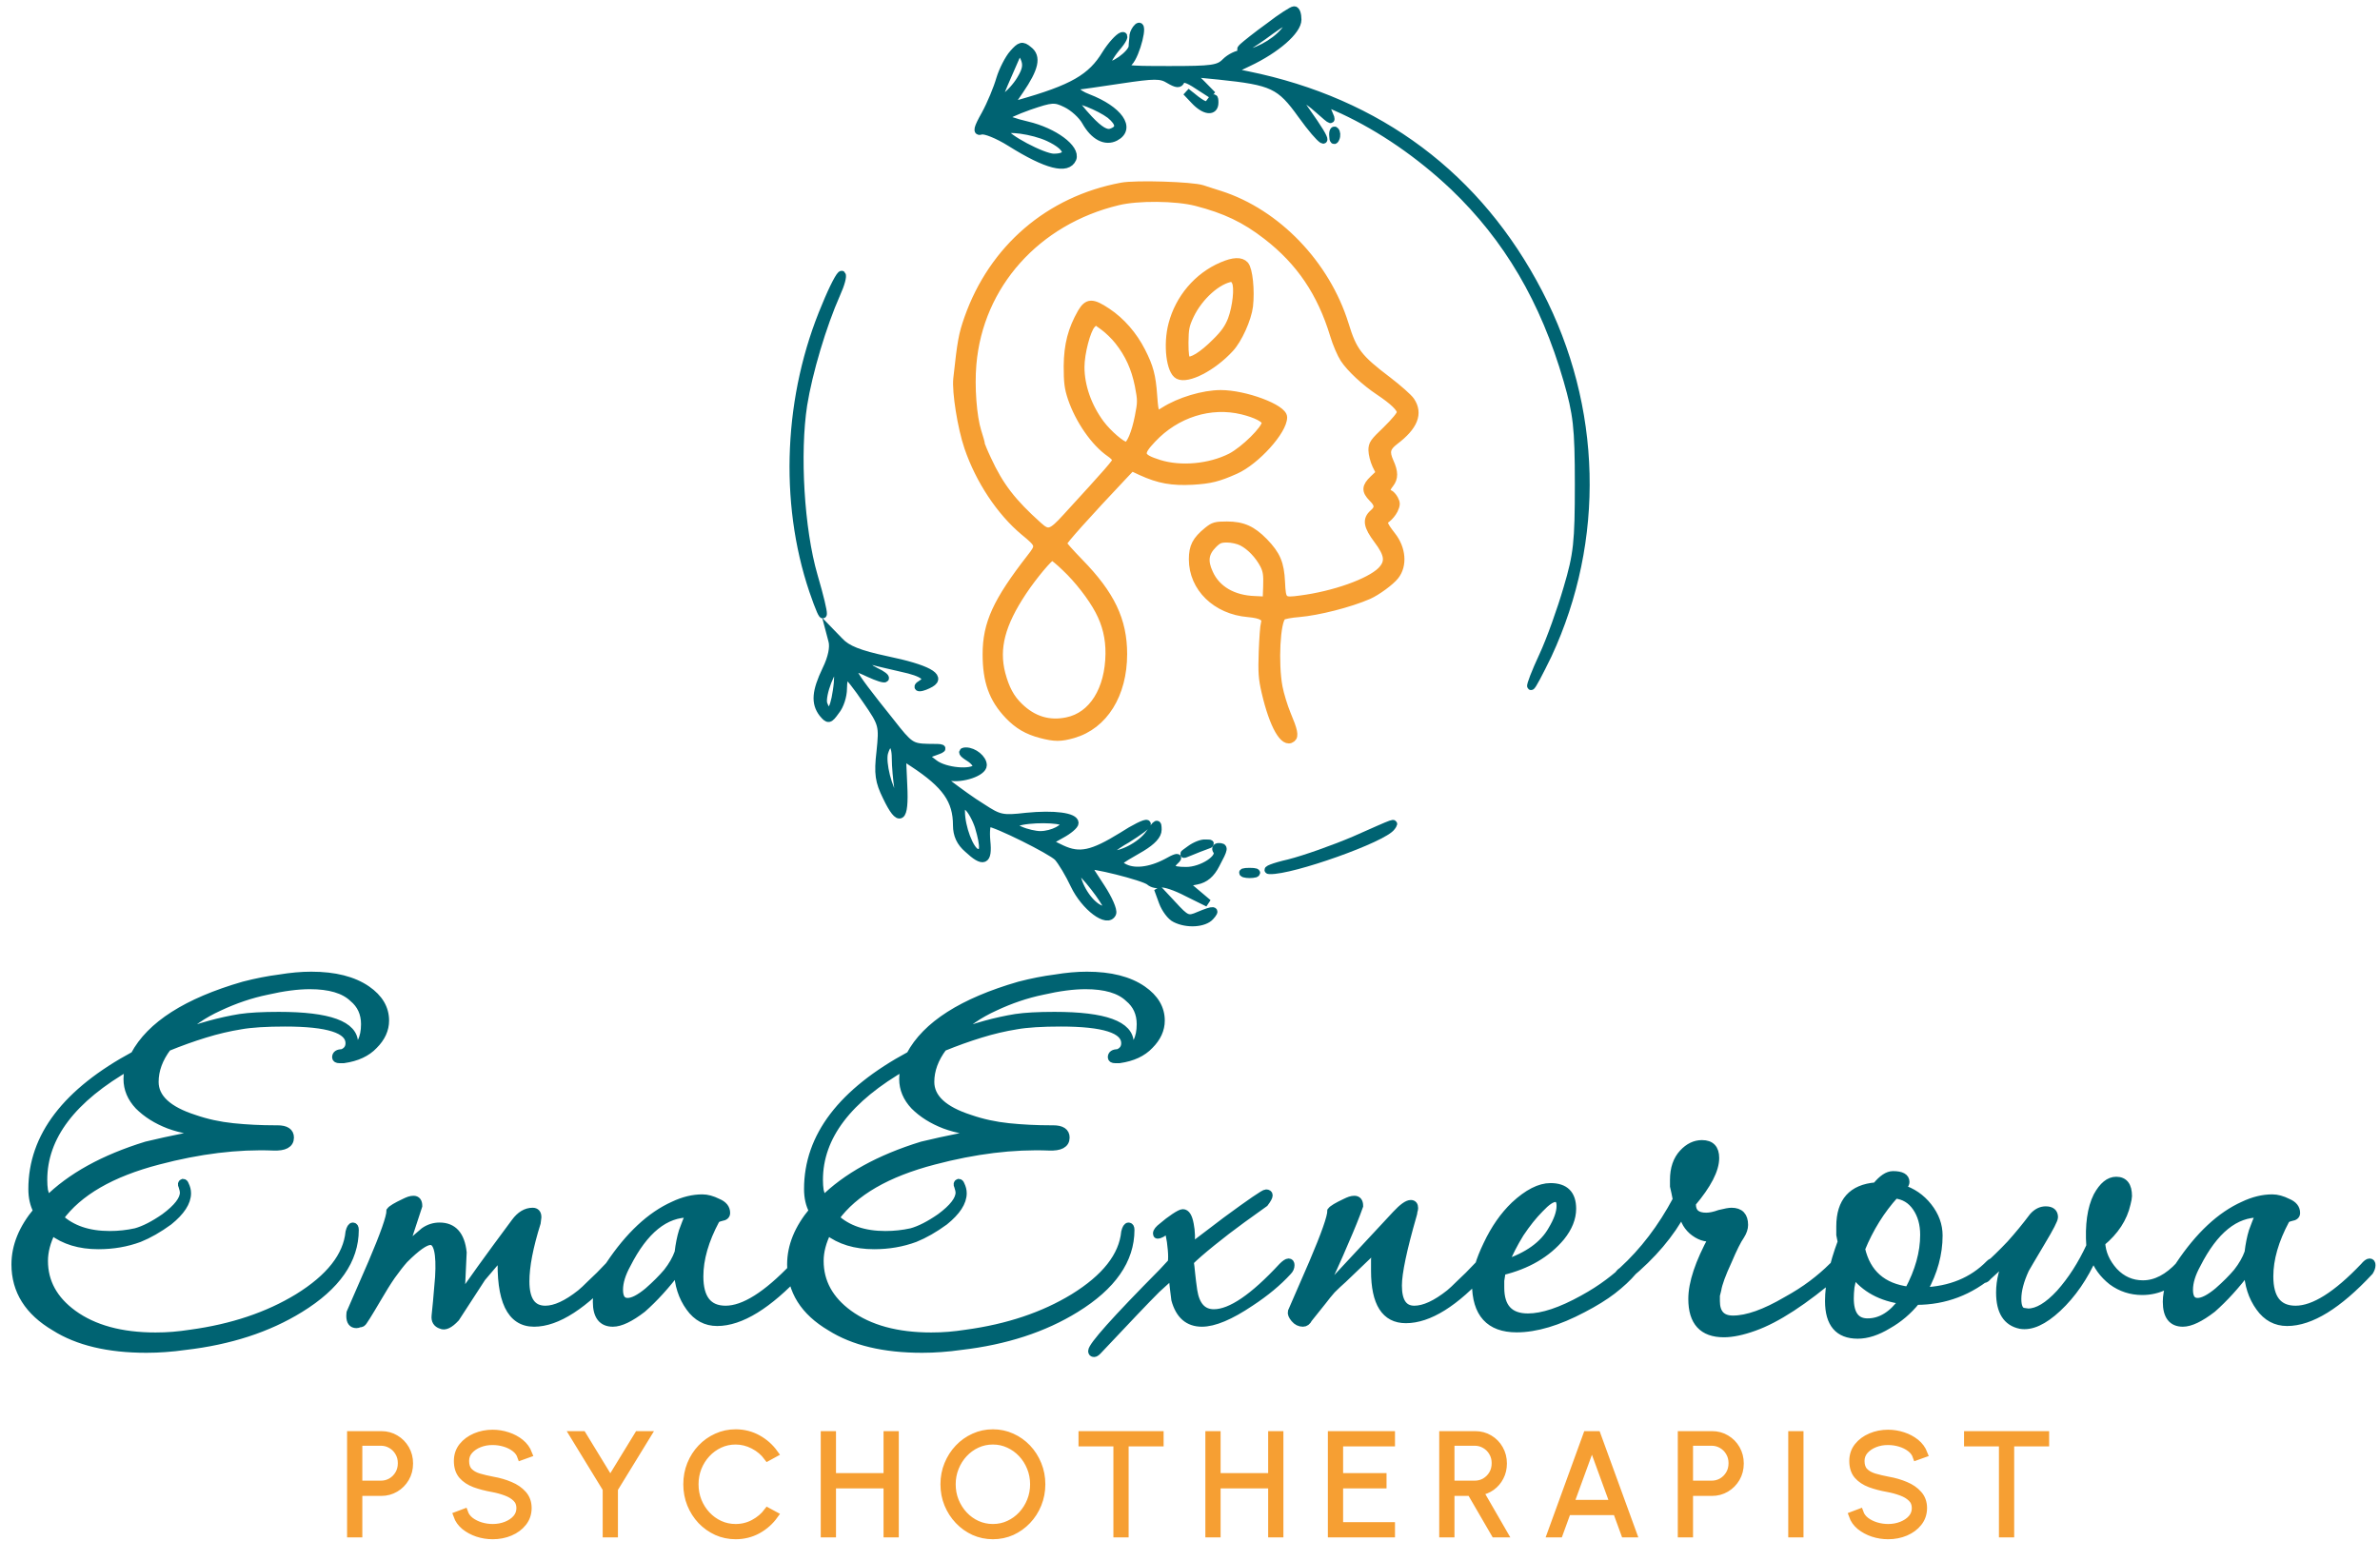 <svg width="156" height="101" viewBox="0 0 156 101" fill="none" xmlns="http://www.w3.org/2000/svg">
<path d="M9.593 88.437C7.098 88.437 5.096 87.959 3.587 87.005C1.862 85.988 1 84.618 1 82.893C1 81.692 1.477 80.522 2.432 79.382C2.217 78.982 2.109 78.504 2.109 77.95C2.109 74.501 4.342 71.575 8.807 69.173C9.854 67.202 12.241 65.677 15.968 64.599C16.799 64.384 17.585 64.23 18.324 64.137C19.063 64.014 19.756 63.952 20.402 63.952C21.942 63.952 23.159 64.26 24.052 64.876C24.853 65.431 25.253 66.108 25.253 66.909C25.253 67.494 25.007 68.033 24.514 68.526C24.052 69.019 23.39 69.327 22.528 69.45H22.25C22.096 69.45 22.019 69.404 22.019 69.311C22.019 69.126 22.158 69.034 22.435 69.034C22.743 68.911 22.897 68.695 22.897 68.387C22.897 67.494 21.496 67.048 18.693 67.048C18.077 67.048 17.523 67.063 17.03 67.094C16.538 67.125 16.122 67.171 15.783 67.232C15.013 67.356 14.228 67.54 13.427 67.787C12.626 68.033 11.81 68.326 10.979 68.665C10.424 69.404 10.147 70.158 10.147 70.928C10.147 71.975 11.009 72.776 12.734 73.33C13.535 73.608 14.382 73.792 15.275 73.885C16.168 73.977 17.092 74.023 18.047 74.023H18.185C18.74 74.023 19.017 74.208 19.017 74.578C19.017 75.009 18.647 75.209 17.908 75.178C15.567 75.086 13.057 75.394 10.378 76.102C7.298 76.903 5.142 78.15 3.91 79.844C4.711 80.583 5.804 80.953 7.19 80.953C7.776 80.953 8.345 80.891 8.9 80.768C9.454 80.614 10.085 80.291 10.794 79.798C11.625 79.182 12.041 78.643 12.041 78.181C12.041 78.089 12.01 77.95 11.949 77.765C11.887 77.642 11.902 77.565 11.995 77.534C12.056 77.534 12.103 77.581 12.133 77.673C12.226 77.858 12.272 78.042 12.272 78.227C12.272 78.812 11.872 79.428 11.071 80.075C10.393 80.568 9.747 80.937 9.131 81.184C8.299 81.492 7.406 81.646 6.451 81.646C5.219 81.646 4.203 81.338 3.402 80.722C3.063 81.399 2.894 82.046 2.894 82.662C2.894 84.048 3.525 85.203 4.788 86.127C6.143 87.113 7.945 87.605 10.193 87.605C10.594 87.605 10.979 87.59 11.348 87.559C11.718 87.528 12.103 87.482 12.503 87.42C15.213 87.051 17.554 86.265 19.525 85.064C21.619 83.771 22.743 82.339 22.897 80.768C22.959 80.522 23.036 80.398 23.128 80.398C23.221 80.398 23.267 80.475 23.267 80.629C23.267 82.6 22.066 84.325 19.663 85.803C17.569 87.097 15.059 87.913 12.133 88.252C11.702 88.314 11.271 88.36 10.84 88.39C10.44 88.421 10.024 88.437 9.593 88.437ZM22.99 68.942C23.606 68.665 23.914 68.064 23.914 67.14C23.914 66.432 23.652 65.862 23.128 65.431C22.543 64.876 21.604 64.599 20.31 64.599C19.509 64.599 18.57 64.722 17.492 64.969C16.445 65.184 15.398 65.538 14.351 66.031C13.335 66.493 12.457 67.094 11.718 67.833C13.073 67.309 14.412 66.94 15.737 66.724C16.353 66.632 17.2 66.586 18.278 66.586C21.573 66.586 23.221 67.186 23.221 68.387C23.221 68.541 23.144 68.726 22.99 68.942ZM3.079 78.689C4.619 77.149 6.79 75.948 9.593 75.086C9.716 75.055 10.116 74.963 10.794 74.809C11.502 74.655 12.488 74.454 13.75 74.208C12.796 74.208 11.902 74.054 11.071 73.746C10.27 73.438 9.608 73.022 9.084 72.499C8.592 71.975 8.345 71.39 8.345 70.743C8.345 70.404 8.407 70.112 8.53 69.866C4.742 72.021 2.848 74.516 2.848 77.349C2.848 77.596 2.863 77.827 2.894 78.042C2.956 78.258 3.017 78.474 3.079 78.689ZM28.907 86.866C28.63 86.773 28.507 86.573 28.538 86.265L28.63 85.341L28.768 83.725C28.861 82.154 28.676 81.369 28.214 81.369C27.875 81.369 27.306 81.769 26.505 82.57C26.259 82.847 25.981 83.201 25.673 83.632C25.396 84.032 25.088 84.525 24.749 85.111C24.134 86.157 23.795 86.697 23.733 86.727C23.672 86.758 23.61 86.773 23.548 86.773C23.487 86.804 23.425 86.82 23.364 86.82C23.086 86.82 22.948 86.635 22.948 86.265C22.948 86.111 22.963 86.019 22.994 85.988L24.38 82.801C25.181 80.922 25.581 79.782 25.581 79.382C25.673 79.259 25.981 79.074 26.505 78.828C26.628 78.766 26.736 78.72 26.828 78.689C26.921 78.658 27.013 78.643 27.105 78.643C27.321 78.643 27.429 78.782 27.429 79.059L26.505 81.877C26.813 81.569 27.244 81.184 27.798 80.722C28.106 80.506 28.445 80.398 28.815 80.398C29.708 80.398 30.216 80.968 30.339 82.108L30.201 85.064C30.786 84.171 31.972 82.523 33.758 80.121C34.097 79.659 34.481 79.428 34.913 79.428C35.128 79.428 35.236 79.552 35.236 79.798L35.19 80.168C34.697 81.738 34.451 83.016 34.451 84.002C34.451 85.233 34.882 85.85 35.744 85.85C36.391 85.85 37.161 85.496 38.054 84.787C38.208 84.664 38.439 84.448 38.747 84.14C39.086 83.832 39.486 83.432 39.948 82.939C40.071 82.816 40.179 82.754 40.272 82.754C40.395 82.754 40.456 82.816 40.456 82.939C40.487 83.001 40.456 83.109 40.364 83.263C38.3 85.573 36.514 86.727 35.005 86.727C33.465 86.727 32.757 85.249 32.88 82.293C32.757 82.416 32.587 82.6 32.372 82.847C32.156 83.093 31.895 83.401 31.587 83.771L29.877 86.404C29.477 86.835 29.154 86.989 28.907 86.866ZM40.171 86.727C39.462 86.727 39.108 86.265 39.108 85.341C39.108 84.602 39.385 83.802 39.94 82.939C41.233 80.999 42.635 79.69 44.144 79.013C44.791 78.705 45.422 78.551 46.038 78.551C46.346 78.551 46.684 78.643 47.054 78.828C47.424 78.982 47.608 79.213 47.608 79.521C47.608 79.675 47.501 79.767 47.285 79.798C47.162 79.829 47.07 79.859 47.008 79.89C46.977 79.921 46.946 79.952 46.916 79.983C46.207 81.307 45.853 82.539 45.853 83.678C45.853 85.126 46.423 85.85 47.562 85.85C48.763 85.85 50.257 84.91 52.043 83.032C52.197 82.847 52.321 82.754 52.413 82.754C52.505 82.754 52.551 82.816 52.551 82.939C52.551 83.062 52.505 83.201 52.413 83.355C50.349 85.573 48.548 86.681 47.008 86.681C46.269 86.681 45.668 86.358 45.206 85.711C44.714 85.034 44.452 84.217 44.421 83.263C43.651 84.279 42.881 85.126 42.111 85.803C41.31 86.42 40.663 86.727 40.171 86.727ZM41.141 85.341C41.48 85.341 41.926 85.111 42.481 84.649C42.973 84.217 43.389 83.802 43.728 83.401C44.067 82.97 44.313 82.539 44.467 82.108C44.529 81.584 44.621 81.122 44.744 80.722C44.898 80.291 45.052 79.906 45.206 79.567C43.605 79.536 42.234 80.645 41.095 82.893C40.756 83.509 40.587 84.063 40.587 84.556C40.587 85.08 40.771 85.341 41.141 85.341ZM60.436 88.437C57.941 88.437 55.94 87.959 54.43 87.005C52.706 85.988 51.843 84.618 51.843 82.893C51.843 81.692 52.321 80.522 53.276 79.382C53.06 78.982 52.952 78.504 52.952 77.95C52.952 74.501 55.185 71.575 59.651 69.173C60.698 67.202 63.085 65.677 66.811 64.599C67.643 64.384 68.428 64.23 69.167 64.137C69.906 64.014 70.599 63.952 71.246 63.952C72.786 63.952 74.002 64.26 74.895 64.876C75.696 65.431 76.097 66.108 76.097 66.909C76.097 67.494 75.85 68.033 75.358 68.526C74.895 69.019 74.233 69.327 73.371 69.45H73.094C72.94 69.45 72.863 69.404 72.863 69.311C72.863 69.126 73.001 69.034 73.279 69.034C73.587 68.911 73.741 68.695 73.741 68.387C73.741 67.494 72.339 67.048 69.537 67.048C68.921 67.048 68.366 67.063 67.874 67.094C67.381 67.125 66.965 67.171 66.626 67.232C65.856 67.356 65.071 67.54 64.27 67.787C63.469 68.033 62.653 68.326 61.822 68.665C61.267 69.404 60.99 70.158 60.99 70.928C60.99 71.975 61.853 72.776 63.577 73.33C64.378 73.608 65.225 73.792 66.118 73.885C67.011 73.977 67.935 74.023 68.89 74.023H69.028C69.583 74.023 69.86 74.208 69.86 74.578C69.86 75.009 69.49 75.209 68.751 75.178C66.411 75.086 63.901 75.394 61.221 76.102C58.142 76.903 55.986 78.15 54.754 79.844C55.554 80.583 56.648 80.953 58.034 80.953C58.619 80.953 59.189 80.891 59.743 80.768C60.297 80.614 60.929 80.291 61.637 79.798C62.469 79.182 62.884 78.643 62.884 78.181C62.884 78.089 62.854 77.95 62.792 77.765C62.73 77.642 62.746 77.565 62.838 77.534C62.9 77.534 62.946 77.581 62.977 77.673C63.069 77.858 63.115 78.042 63.115 78.227C63.115 78.812 62.715 79.428 61.914 80.075C61.237 80.568 60.59 80.937 59.974 81.184C59.142 81.492 58.249 81.646 57.295 81.646C56.063 81.646 55.046 81.338 54.246 80.722C53.907 81.399 53.737 82.046 53.737 82.662C53.737 84.048 54.369 85.203 55.632 86.127C56.987 87.113 58.788 87.605 61.036 87.605C61.437 87.605 61.822 87.59 62.191 87.559C62.561 87.528 62.946 87.482 63.346 87.42C66.057 87.051 68.397 86.265 70.368 85.064C72.463 83.771 73.587 82.339 73.741 80.768C73.802 80.522 73.879 80.398 73.972 80.398C74.064 80.398 74.11 80.475 74.11 80.629C74.11 82.6 72.909 84.325 70.507 85.803C68.413 87.097 65.903 87.913 62.977 88.252C62.546 88.314 62.114 88.36 61.683 88.39C61.283 88.421 60.867 88.437 60.436 88.437ZM73.833 68.942C74.449 68.665 74.757 68.064 74.757 67.14C74.757 66.432 74.495 65.862 73.972 65.431C73.386 64.876 72.447 64.599 71.154 64.599C70.353 64.599 69.414 64.722 68.336 64.969C67.288 65.184 66.241 65.538 65.194 66.031C64.178 66.493 63.3 67.094 62.561 67.833C63.916 67.309 65.256 66.94 66.58 66.724C67.196 66.632 68.043 66.586 69.121 66.586C72.416 66.586 74.064 67.186 74.064 68.387C74.064 68.541 73.987 68.726 73.833 68.942ZM53.922 78.689C55.462 77.149 57.633 75.948 60.436 75.086C60.559 75.055 60.96 74.963 61.637 74.809C62.346 74.655 63.331 74.454 64.594 74.208C63.639 74.208 62.746 74.054 61.914 73.746C61.114 73.438 60.451 73.022 59.928 72.499C59.435 71.975 59.189 71.39 59.189 70.743C59.189 70.404 59.25 70.112 59.373 69.866C55.585 72.021 53.691 74.516 53.691 77.349C53.691 77.596 53.707 77.827 53.737 78.042C53.799 78.258 53.861 78.474 53.922 78.689ZM71.712 88.714C71.62 88.714 71.574 88.668 71.574 88.575C71.574 88.236 73.114 86.512 76.193 83.401L76.794 82.754C76.825 82.539 76.825 82.262 76.794 81.923C76.763 81.553 76.717 81.23 76.655 80.953C76.594 80.676 76.532 80.568 76.471 80.629C76.224 80.845 76.024 80.953 75.87 80.953C75.839 80.953 75.824 80.922 75.824 80.86C75.824 80.737 75.947 80.583 76.193 80.398C76.44 80.183 76.701 79.983 76.979 79.798C77.256 79.613 77.441 79.521 77.533 79.521C77.749 79.521 77.903 79.767 77.995 80.26C78.088 80.722 78.103 81.23 78.041 81.784L80.351 80.029C81.983 78.828 82.861 78.227 82.984 78.227C83.108 78.227 83.169 78.273 83.169 78.366C83.169 78.458 83.077 78.628 82.892 78.874C82.584 79.09 82.091 79.444 81.414 79.936C80.736 80.429 80.074 80.937 79.427 81.461C78.78 81.985 78.303 82.4 77.995 82.708C78.026 82.893 78.057 83.155 78.088 83.494C78.118 83.802 78.164 84.171 78.226 84.602C78.38 85.588 78.826 86.081 79.566 86.081C80.674 86.081 82.168 85.064 84.047 83.032C84.232 82.847 84.37 82.754 84.463 82.754C84.555 82.754 84.601 82.816 84.601 82.939C84.601 83.093 84.54 83.232 84.416 83.355C83.77 84.063 82.954 84.741 81.968 85.388C80.644 86.281 79.581 86.727 78.78 86.727C77.887 86.727 77.302 86.219 77.025 85.203C76.994 84.988 76.963 84.741 76.933 84.464C76.902 84.186 76.871 83.894 76.84 83.586C76.594 83.802 76.255 84.11 75.824 84.51C75.424 84.91 74.931 85.418 74.346 86.034L71.943 88.575C71.851 88.668 71.774 88.714 71.712 88.714ZM85.404 86.727C85.188 86.727 85.004 86.635 84.85 86.45C84.695 86.265 84.634 86.111 84.665 85.988L86.05 82.801C86.851 80.922 87.252 79.782 87.252 79.382C87.344 79.259 87.652 79.074 88.175 78.828C88.299 78.766 88.407 78.72 88.499 78.689C88.591 78.658 88.684 78.643 88.776 78.643C88.992 78.643 89.1 78.782 89.1 79.059C88.884 79.675 88.561 80.475 88.129 81.461C87.729 82.416 87.205 83.57 86.559 84.926L91.502 79.613C91.933 79.151 92.256 78.92 92.472 78.92C92.626 78.92 92.703 79.013 92.703 79.197C92.703 79.259 92.688 79.336 92.657 79.428C92.657 79.49 92.641 79.567 92.611 79.659C91.964 81.907 91.64 83.448 91.64 84.279C91.64 85.326 91.995 85.85 92.703 85.85C93.35 85.85 94.12 85.496 95.013 84.787C95.166 84.664 95.397 84.448 95.706 84.14C96.044 83.832 96.445 83.432 96.907 82.939C97.03 82.816 97.153 82.754 97.277 82.754C97.369 82.754 97.415 82.816 97.415 82.939C97.446 83.001 97.415 83.109 97.323 83.263C95.383 85.418 93.658 86.496 92.148 86.496C90.793 86.496 90.116 85.434 90.116 83.309C90.116 83.062 90.116 82.816 90.116 82.57C90.147 82.323 90.177 82.062 90.208 81.784L88.037 83.863C87.791 84.079 87.544 84.31 87.298 84.556C87.082 84.803 86.882 85.049 86.697 85.295L85.773 86.45C85.681 86.635 85.558 86.727 85.404 86.727ZM99.412 87.097C97.626 87.097 96.733 86.111 96.733 84.14C96.733 83.463 96.979 82.616 97.472 81.6C97.965 80.552 98.566 79.69 99.273 79.013C100.136 78.212 100.922 77.811 101.629 77.811C102.585 77.811 103.061 78.289 103.061 79.243C103.061 79.859 102.816 80.475 102.322 81.091C101.398 82.2 100.105 82.955 98.442 83.355C98.411 83.571 98.381 83.771 98.349 83.956C98.349 84.11 98.349 84.263 98.349 84.418C98.349 85.711 98.95 86.358 100.151 86.358C101.106 86.358 102.307 85.958 103.754 85.157C104.371 84.818 104.925 84.464 105.417 84.094C105.911 83.725 106.327 83.37 106.665 83.032C107.034 82.6 107.219 82.57 107.219 82.939C107.219 83.093 107.158 83.232 107.034 83.355C106.696 83.755 106.249 84.171 105.695 84.602C105.172 85.002 104.525 85.403 103.754 85.803C102.123 86.665 100.675 87.097 99.412 87.097ZM98.626 82.847C100.136 82.354 101.167 81.615 101.722 80.629C102.091 80.013 102.276 79.49 102.276 79.059C102.276 78.72 102.169 78.551 101.953 78.551C101.707 78.551 101.368 78.782 100.936 79.243C100.506 79.675 100.074 80.214 99.643 80.86C99.243 81.507 98.904 82.169 98.626 82.847ZM112.991 87.42C111.605 87.42 110.912 86.665 110.912 85.157C110.912 84.11 111.359 82.77 112.252 81.138C111.79 81.199 111.344 81.045 110.912 80.676C110.512 80.306 110.311 79.875 110.311 79.382C109.512 80.891 108.31 82.308 106.708 83.632C106.585 83.755 106.431 83.817 106.246 83.817C106.123 83.817 106.061 83.771 106.061 83.678C106.061 83.555 106.154 83.432 106.339 83.309C107.724 82.046 108.911 80.491 109.896 78.643L109.804 78.181C109.772 78.027 109.742 77.888 109.711 77.765C109.711 77.611 109.711 77.473 109.711 77.349C109.711 76.61 109.911 76.025 110.311 75.594C110.682 75.194 111.097 74.993 111.559 74.993C112.145 74.993 112.437 75.301 112.437 75.917C112.437 76.687 111.928 77.673 110.912 78.874V78.966C110.912 79.49 111.221 79.752 111.836 79.752C112.083 79.752 112.375 79.69 112.714 79.567C113.083 79.475 113.346 79.428 113.499 79.428C114.054 79.428 114.331 79.721 114.331 80.306C114.331 80.522 114.254 80.753 114.099 80.999C113.884 81.307 113.607 81.861 113.268 82.662C112.868 83.524 112.637 84.156 112.575 84.556C112.544 84.679 112.514 84.803 112.482 84.926C112.482 85.049 112.482 85.172 112.482 85.295C112.482 86.096 112.853 86.496 113.592 86.496C114.515 86.496 115.686 86.081 117.103 85.249C117.718 84.91 118.274 84.556 118.766 84.186C119.258 83.817 119.705 83.432 120.105 83.032C120.29 82.847 120.445 82.754 120.567 82.754C120.66 82.754 120.705 82.816 120.705 82.939C120.705 83.093 120.613 83.263 120.428 83.448C118.274 85.295 116.455 86.481 114.977 87.005C114.208 87.282 113.545 87.42 112.991 87.42ZM121.767 87.513C120.504 87.513 119.873 86.773 119.873 85.295C119.873 84.186 120.15 82.893 120.704 81.415C120.673 81.261 120.643 81.107 120.612 80.953C120.612 80.768 120.612 80.583 120.612 80.398C120.612 78.766 121.398 77.888 122.968 77.765C123.369 77.272 123.738 77.026 124.078 77.026C124.632 77.026 124.909 77.18 124.909 77.488C124.909 77.581 124.862 77.673 124.77 77.765L124.632 77.904C125.34 78.119 125.925 78.52 126.387 79.105C126.849 79.69 127.08 80.322 127.08 80.999C127.08 82.2 126.756 83.386 126.11 84.556L126.017 84.649C127.834 84.587 129.297 83.986 130.407 82.847C130.499 82.754 130.606 82.708 130.729 82.708C130.822 82.708 130.868 82.785 130.868 82.939C130.868 83.093 130.776 83.247 130.591 83.401C129.143 84.664 127.48 85.295 125.601 85.295C125.078 85.942 124.462 86.466 123.754 86.866C123.045 87.297 122.383 87.513 121.767 87.513ZM125.094 84.602C125.77 83.34 126.11 82.123 126.11 80.953C126.11 80.245 125.94 79.644 125.601 79.151C125.263 78.658 124.801 78.381 124.216 78.32C123.292 79.336 122.553 80.522 121.999 81.877C122.368 83.478 123.399 84.387 125.094 84.602ZM122.414 86.681C123.276 86.681 124.046 86.204 124.724 85.249C123.307 85.064 122.229 84.479 121.49 83.494C121.428 83.802 121.367 84.094 121.305 84.371C121.274 84.649 121.259 84.895 121.259 85.111C121.259 86.157 121.644 86.681 122.414 86.681ZM132.426 86.866C131.532 86.681 131.086 85.973 131.086 84.741C131.086 83.94 131.286 83.155 131.687 82.385L131.41 82.662L130.301 83.678C130.209 83.802 130.115 83.863 130.023 83.863C129.87 83.863 129.793 83.786 129.793 83.632C129.855 83.478 129.962 83.324 130.115 83.17C130.701 82.647 131.255 82.108 131.779 81.553C132.303 80.968 132.795 80.368 133.257 79.752C133.504 79.475 133.781 79.336 134.088 79.336C134.459 79.336 134.644 79.49 134.644 79.798C134.644 79.952 134.367 80.491 133.811 81.415C133.504 81.938 133.257 82.354 133.072 82.662C132.888 82.97 132.78 83.155 132.75 83.216C132.41 83.956 132.241 84.602 132.241 85.157C132.241 85.649 132.364 85.926 132.61 85.988L132.934 86.034C133.551 86.034 134.243 85.619 135.013 84.787C135.782 83.925 136.444 82.893 137 81.692C136.907 80.306 137.061 79.213 137.462 78.412C137.831 77.734 138.246 77.396 138.709 77.396C139.232 77.396 139.494 77.734 139.494 78.412C139.494 78.504 139.464 78.674 139.401 78.92C139.186 79.875 138.632 80.722 137.739 81.461C137.769 82.138 138.046 82.77 138.57 83.355C139.094 83.909 139.725 84.186 140.464 84.186C141.295 84.186 142.097 83.771 142.867 82.939C143.113 82.693 143.252 82.647 143.282 82.801C143.312 82.832 143.329 82.893 143.329 82.986C143.329 83.047 143.282 83.155 143.19 83.309C142.388 84.202 141.465 84.649 140.417 84.649C139.678 84.649 139.016 84.433 138.431 84.002C137.847 83.54 137.446 82.986 137.23 82.339C136.614 83.725 135.829 84.864 134.874 85.757C133.95 86.619 133.135 86.989 132.426 86.866ZM143.077 86.727C142.368 86.727 142.014 86.265 142.014 85.341C142.014 84.602 142.291 83.802 142.845 82.939C144.138 80.999 145.54 79.69 147.049 79.013C147.696 78.705 148.326 78.551 148.943 78.551C149.251 78.551 149.589 78.643 149.96 78.828C150.329 78.982 150.514 79.213 150.514 79.521C150.514 79.675 150.405 79.767 150.19 79.798C150.067 79.829 149.974 79.859 149.913 79.89C149.882 79.921 149.851 79.952 149.821 79.983C149.112 81.307 148.758 82.539 148.758 83.678C148.758 85.126 149.328 85.85 150.467 85.85C151.668 85.85 153.162 84.91 154.949 83.032C155.102 82.847 155.226 82.754 155.318 82.754C155.411 82.754 155.456 82.816 155.456 82.939C155.456 83.062 155.411 83.201 155.318 83.355C153.254 85.573 151.452 86.681 149.913 86.681C149.174 86.681 148.573 86.358 148.111 85.711C147.618 85.034 147.357 84.217 147.326 83.263C146.556 84.279 145.785 85.126 145.016 85.803C144.215 86.42 143.569 86.727 143.077 86.727ZM144.046 85.341C144.384 85.341 144.832 85.111 145.386 84.649C145.878 84.217 146.294 83.802 146.633 83.401C146.972 82.97 147.218 82.539 147.372 82.108C147.434 81.584 147.526 81.122 147.649 80.722C147.803 80.291 147.957 79.906 148.111 79.567C146.509 79.536 145.139 80.645 144 82.893C143.661 83.509 143.492 84.063 143.492 84.556C143.492 85.08 143.676 85.341 144.046 85.341Z" fill="#006372" stroke="#006372" stroke-width="0.5"/>
<path d="M23 100.54V94.073H24.996C25.337 94.073 25.645 94.156 25.92 94.322C26.197 94.486 26.417 94.708 26.58 94.992C26.744 95.276 26.825 95.593 26.825 95.944C26.825 96.301 26.742 96.621 26.576 96.904C26.409 97.188 26.188 97.411 25.91 97.574C25.633 97.738 25.328 97.819 24.996 97.819H23.499V100.54H23ZM23.499 97.32H24.963C25.213 97.32 25.441 97.26 25.647 97.14C25.853 97.017 26.018 96.851 26.141 96.641C26.265 96.431 26.326 96.193 26.326 95.925C26.326 95.66 26.265 95.423 26.141 95.214C26.018 95.001 25.853 94.835 25.647 94.715C25.441 94.592 25.213 94.53 24.963 94.53H23.499V97.32ZM32.296 100.66C31.954 100.66 31.623 100.608 31.303 100.503C30.983 100.395 30.703 100.244 30.462 100.05C30.225 99.854 30.059 99.618 29.963 99.344L30.43 99.168C30.504 99.378 30.638 99.558 30.832 99.709C31.029 99.856 31.255 99.969 31.511 100.046C31.77 100.123 32.032 100.161 32.296 100.161C32.611 100.161 32.905 100.108 33.179 100C33.453 99.892 33.675 99.743 33.844 99.552C34.013 99.358 34.098 99.128 34.098 98.863C34.098 98.598 34.01 98.381 33.835 98.212C33.659 98.039 33.433 97.904 33.156 97.805C32.882 97.704 32.595 97.625 32.296 97.57C31.859 97.493 31.468 97.391 31.123 97.265C30.778 97.135 30.504 96.954 30.301 96.72C30.101 96.486 30 96.172 30 95.777C30 95.41 30.107 95.094 30.319 94.826C30.535 94.558 30.817 94.35 31.165 94.202C31.512 94.054 31.89 93.98 32.296 93.98C32.626 93.98 32.949 94.033 33.266 94.137C33.584 94.239 33.864 94.389 34.107 94.585C34.351 94.782 34.526 95.022 34.634 95.306L34.158 95.477C34.084 95.264 33.95 95.084 33.756 94.936C33.562 94.789 33.336 94.676 33.077 94.599C32.822 94.523 32.561 94.484 32.296 94.484C31.979 94.481 31.683 94.535 31.409 94.645C31.138 94.754 30.918 94.904 30.749 95.098C30.582 95.292 30.499 95.519 30.499 95.777C30.499 96.076 30.578 96.307 30.735 96.47C30.892 96.634 31.106 96.757 31.377 96.84C31.648 96.92 31.954 96.992 32.296 97.057C32.703 97.128 33.08 97.237 33.428 97.385C33.779 97.53 34.061 97.724 34.274 97.967C34.489 98.207 34.597 98.506 34.597 98.863C34.597 99.226 34.489 99.544 34.274 99.815C34.061 100.083 33.781 100.291 33.433 100.439C33.085 100.586 32.706 100.66 32.296 100.66ZM41.833 94.073H42.42L40.253 97.607V100.54H39.754V97.607L37.592 94.073H38.179L40.004 97.062L41.833 94.073ZM48.217 100.66C47.779 100.66 47.368 100.574 46.983 100.402C46.598 100.226 46.26 99.986 45.967 99.681C45.677 99.373 45.449 99.016 45.283 98.609C45.12 98.203 45.038 97.768 45.038 97.306C45.038 96.844 45.12 96.41 45.283 96.004C45.449 95.597 45.677 95.241 45.967 94.936C46.26 94.629 46.598 94.389 46.983 94.216C47.368 94.04 47.779 93.953 48.217 93.953C48.74 93.953 49.222 94.075 49.663 94.317C50.103 94.561 50.468 94.884 50.757 95.288L50.319 95.528C50.075 95.198 49.766 94.936 49.39 94.743C49.017 94.549 48.626 94.451 48.217 94.451C47.841 94.451 47.491 94.527 47.168 94.678C46.844 94.828 46.56 95.036 46.313 95.301C46.07 95.563 45.879 95.867 45.74 96.212C45.605 96.556 45.537 96.921 45.537 97.306C45.537 97.701 45.606 98.07 45.745 98.415C45.884 98.757 46.076 99.06 46.323 99.325C46.569 99.587 46.854 99.792 47.177 99.94C47.501 100.087 47.847 100.161 48.217 100.161C48.645 100.161 49.042 100.062 49.408 99.866C49.778 99.669 50.081 99.411 50.319 99.094L50.757 99.33C50.468 99.734 50.103 100.057 49.663 100.3C49.222 100.54 48.74 100.66 48.217 100.66ZM58.163 94.073H58.662V100.54H58.163V97.325H54.546V100.54H54.047V94.073H54.546V96.826H58.163V94.073ZM65.08 100.66C64.643 100.66 64.232 100.574 63.847 100.402C63.462 100.226 63.123 99.984 62.831 99.676C62.538 99.369 62.309 99.013 62.142 98.609C61.976 98.203 61.893 97.768 61.893 97.306C61.893 96.844 61.976 96.412 62.142 96.008C62.309 95.602 62.538 95.244 62.831 94.936C63.123 94.629 63.462 94.389 63.847 94.216C64.232 94.04 64.643 93.953 65.08 93.953C65.521 93.953 65.934 94.04 66.319 94.216C66.704 94.389 67.042 94.629 67.335 94.936C67.627 95.244 67.855 95.602 68.019 96.008C68.185 96.412 68.268 96.844 68.268 97.306C68.268 97.768 68.185 98.203 68.019 98.609C67.855 99.013 67.627 99.369 67.335 99.676C67.042 99.984 66.704 100.226 66.319 100.402C65.934 100.574 65.521 100.66 65.08 100.66ZM65.08 100.161C65.456 100.161 65.806 100.086 66.129 99.935C66.456 99.784 66.74 99.577 66.984 99.316C67.23 99.051 67.423 98.746 67.561 98.401C67.7 98.057 67.769 97.692 67.769 97.306C67.769 96.916 67.698 96.547 67.557 96.202C67.418 95.858 67.225 95.554 66.979 95.292C66.733 95.031 66.448 94.826 66.124 94.678C65.801 94.527 65.453 94.451 65.08 94.451C64.705 94.451 64.354 94.527 64.027 94.678C63.704 94.828 63.419 95.036 63.172 95.301C62.929 95.563 62.738 95.867 62.6 96.212C62.461 96.556 62.392 96.921 62.392 97.306C62.392 97.697 62.461 98.066 62.6 98.41C62.741 98.755 62.935 99.06 63.182 99.325C63.428 99.587 63.713 99.792 64.036 99.94C64.363 100.087 64.711 100.161 65.08 100.161ZM76.02 94.073V94.572H73.728V100.54H73.229V94.572H70.943V94.073H76.02ZM83.373 94.073H83.872V100.54H83.373V97.325H79.756V100.54H79.257V94.073H79.756V96.826H83.373V94.073ZM87.287 100.54V94.073H91.186V94.572H87.786V96.826H90.632V97.325H87.786V100.041H91.186V100.54H87.287ZM94.586 100.54V94.073H96.693C97.035 94.073 97.344 94.156 97.621 94.322C97.899 94.486 98.118 94.708 98.277 94.992C98.441 95.276 98.522 95.593 98.522 95.944C98.522 96.27 98.453 96.564 98.314 96.826C98.18 97.088 97.995 97.304 97.76 97.473C97.526 97.639 97.265 97.743 96.975 97.787L98.564 100.54H97.986L96.406 97.819H95.085V100.54H94.586ZM95.085 97.32H96.66C96.91 97.32 97.138 97.26 97.344 97.14C97.551 97.017 97.716 96.851 97.839 96.641C97.962 96.431 98.023 96.193 98.023 95.925C98.023 95.66 97.962 95.423 97.839 95.214C97.716 95.001 97.551 94.835 97.344 94.715C97.138 94.592 96.91 94.53 96.66 94.53H95.085V97.32ZM104.017 94.073H104.673L107.029 100.54H106.498L105.966 99.08H102.728L102.197 100.54H101.666L104.017 94.073ZM102.908 98.581H105.782L104.345 94.641L102.908 98.581ZM110.223 100.54V94.073H112.219C112.561 94.073 112.869 94.156 113.143 94.322C113.42 94.486 113.641 94.708 113.803 94.992C113.967 95.276 114.048 95.593 114.048 95.944C114.048 96.301 113.964 96.621 113.799 96.904C113.632 97.188 113.41 97.411 113.133 97.574C112.856 97.738 112.551 97.819 112.219 97.819H110.722V100.54H110.223ZM110.722 97.32H112.186C112.435 97.32 112.664 97.26 112.87 97.14C113.077 97.017 113.242 96.851 113.364 96.641C113.488 96.431 113.549 96.193 113.549 95.925C113.549 95.66 113.488 95.423 113.364 95.214C113.242 95.001 113.077 94.835 112.87 94.715C112.664 94.592 112.435 94.53 112.186 94.53H110.722V97.32ZM117.463 100.54V94.073H117.962V100.54H117.463ZM123.76 100.66C123.419 100.66 123.088 100.608 122.768 100.503C122.446 100.395 122.167 100.244 121.927 100.05C121.689 99.854 121.523 99.618 121.428 99.344L121.894 99.168C121.968 99.378 122.102 99.558 122.296 99.709C122.493 99.856 122.719 99.969 122.975 100.046C123.234 100.123 123.495 100.161 123.76 100.161C124.075 100.161 124.368 100.108 124.643 100C124.917 99.892 125.139 99.743 125.308 99.552C125.477 99.358 125.562 99.128 125.562 98.863C125.562 98.598 125.474 98.381 125.299 98.212C125.124 98.039 124.897 97.904 124.619 97.805C124.345 97.704 124.059 97.625 123.76 97.57C123.324 97.493 122.932 97.391 122.587 97.265C122.243 97.135 121.968 96.954 121.764 96.72C121.564 96.486 121.464 96.172 121.464 95.777C121.464 95.41 121.571 95.094 121.784 94.826C121.998 94.558 122.28 94.35 122.629 94.202C122.977 94.054 123.354 93.98 123.76 93.98C124.09 93.98 124.414 94.033 124.731 94.137C125.048 94.239 125.328 94.389 125.572 94.585C125.814 94.782 125.989 95.022 126.098 95.306L125.622 95.477C125.548 95.264 125.415 95.084 125.22 94.936C125.026 94.789 124.8 94.676 124.541 94.599C124.285 94.523 124.025 94.484 123.76 94.484C123.444 94.481 123.147 94.535 122.874 94.645C122.603 94.754 122.382 94.904 122.213 95.098C122.047 95.292 121.963 95.519 121.963 95.777C121.963 96.076 122.042 96.307 122.199 96.47C122.356 96.634 122.571 96.757 122.841 96.84C123.112 96.92 123.419 96.992 123.76 97.057C124.167 97.128 124.543 97.237 124.892 97.385C125.244 97.53 125.525 97.724 125.737 97.967C125.953 98.207 126.061 98.506 126.061 98.863C126.061 99.226 125.953 99.544 125.737 99.815C125.525 100.083 125.245 100.291 124.897 100.439C124.549 100.586 124.17 100.66 123.76 100.66ZM134.063 94.073V94.572H131.772V100.54H131.273V94.572H128.986V94.073H134.063Z" fill="#F69F33" stroke="#F69F33" stroke-width="0.5"/>
<path d="M73.514 12.223C68.759 13.114 65.076 16.279 63.456 20.863C63.083 21.929 63.002 22.352 62.734 24.825C62.641 25.681 63.014 28.037 63.456 29.327C64.191 31.484 65.566 33.559 67.127 34.86C68.153 35.704 68.176 35.763 67.558 36.548C65.333 39.408 64.657 40.874 64.657 42.89C64.657 44.66 65.064 45.809 66.102 46.9C66.719 47.544 67.337 47.908 68.234 48.142C69.132 48.377 69.528 48.377 70.344 48.142C72.371 47.556 73.63 45.528 73.63 42.879C73.63 40.663 72.826 38.975 70.752 36.853C70.157 36.243 69.668 35.692 69.668 35.634C69.668 35.493 71.23 33.746 73.7 31.132L74.178 30.628L74.807 30.921C75.961 31.448 76.823 31.601 78.175 31.53C79.34 31.46 79.853 31.331 80.984 30.827C82.324 30.229 84.118 28.248 84.118 27.357C84.118 26.759 81.613 25.822 80.016 25.822C78.874 25.822 77.313 26.291 76.299 26.935C75.739 27.299 75.693 27.228 75.6 25.939C75.506 24.626 75.355 24.063 74.83 23.031C74.294 21.976 73.502 21.062 72.57 20.441C71.602 19.796 71.288 19.796 70.88 20.488C70.251 21.59 69.983 22.598 69.971 24.004C69.971 25.071 70.017 25.435 70.239 26.103C70.728 27.545 71.754 29.022 72.744 29.702C72.977 29.854 73.164 30.065 73.164 30.159C73.152 30.323 72.674 30.874 69.901 33.899C68.91 34.989 68.701 35.047 68.059 34.461C66.358 32.937 65.531 31.87 64.727 30.124C64.493 29.632 64.307 29.174 64.307 29.116C64.307 29.057 64.202 28.682 64.074 28.283C63.771 27.322 63.62 25.364 63.748 23.887C64.191 18.682 67.943 14.485 73.281 13.208C74.574 12.891 77.091 12.914 78.408 13.254C80.319 13.747 81.601 14.356 83.035 15.47C85.214 17.158 86.589 19.198 87.428 21.965C87.591 22.516 87.894 23.219 88.093 23.524C88.5 24.145 89.479 25.06 90.4 25.669C91.332 26.291 91.81 26.759 91.81 27.029C91.81 27.181 91.46 27.603 90.878 28.178C90.027 28.987 89.945 29.116 89.945 29.514C89.945 29.76 90.062 30.206 90.19 30.487L90.447 31.003L90.015 31.413C89.503 31.906 89.491 32.175 89.945 32.644C90.377 33.066 90.388 33.324 90.004 33.652C89.538 34.063 89.619 34.497 90.295 35.399C91.018 36.361 91.076 36.853 90.528 37.416C89.759 38.178 87.428 39.01 85.226 39.291C84.084 39.444 84.037 39.408 83.979 38.154C83.92 36.935 83.687 36.372 82.86 35.517C82.079 34.719 81.45 34.438 80.424 34.438C79.667 34.438 79.55 34.473 79.142 34.801C78.397 35.411 78.175 35.833 78.175 36.665C78.175 38.541 79.713 40.03 81.811 40.206C82.708 40.288 83.023 40.475 82.895 40.874C82.848 41.014 82.79 41.835 82.755 42.714C82.708 44.074 82.732 44.473 82.942 45.376C83.454 47.58 84.165 48.822 84.678 48.412C84.888 48.248 84.806 47.884 84.352 46.806C84.153 46.325 83.909 45.528 83.816 45.047C83.524 43.488 83.664 40.71 84.06 40.405C84.153 40.335 84.643 40.241 85.132 40.206C86.391 40.1 88.477 39.573 89.712 39.033C90.26 38.787 91.157 38.131 91.449 37.755C91.997 37.064 91.903 35.962 91.239 35.118C90.645 34.356 90.61 34.203 90.924 33.992C91.064 33.887 91.274 33.641 91.379 33.43C91.53 33.09 91.542 32.996 91.402 32.726C91.309 32.55 91.157 32.386 91.052 32.351C90.82 32.257 90.831 32.07 91.111 31.718C91.402 31.343 91.402 30.945 91.099 30.276C90.808 29.62 90.878 29.338 91.425 28.916C92.684 27.967 93.034 27.111 92.474 26.279C92.335 26.068 91.659 25.47 90.971 24.942C89.036 23.477 88.687 23.02 88.151 21.261C86.927 17.322 83.699 13.958 79.981 12.762C79.667 12.668 79.142 12.492 78.816 12.387C78.152 12.164 74.422 12.047 73.514 12.223ZM73.304 22.352C73.991 23.219 74.399 24.122 74.632 25.27C74.819 26.244 74.819 26.361 74.632 27.31C74.422 28.389 74.073 29.221 73.817 29.221C73.549 29.221 72.639 28.447 72.138 27.779C71.311 26.666 70.833 25.317 70.833 24.063C70.833 23.16 71.229 21.636 71.556 21.285L71.8 21.027L72.325 21.402C72.616 21.613 73.059 22.035 73.304 22.352ZM81.438 26.924C82.335 27.146 82.953 27.463 82.953 27.709C82.953 28.131 81.555 29.503 80.681 29.96C79.294 30.663 77.406 30.839 75.972 30.393C74.679 29.983 74.621 29.749 75.53 28.787C77.091 27.123 79.34 26.408 81.438 26.924ZM81.415 35.54C81.963 35.821 82.51 36.407 82.837 37.029C83.035 37.427 83.07 37.685 83.046 38.435L83.011 39.362L82.254 39.326C80.82 39.279 79.737 38.647 79.259 37.568C78.898 36.782 78.968 36.255 79.515 35.704C79.842 35.376 79.981 35.317 80.436 35.317C80.739 35.317 81.17 35.411 81.415 35.54ZM69.831 37.205C70.658 37.978 71.567 39.151 72.034 40.042C72.5 40.921 72.721 41.835 72.71 42.855C72.686 45.211 71.614 46.935 69.936 47.275C68.759 47.521 67.71 47.204 66.801 46.313C66.242 45.774 65.904 45.141 65.647 44.168C65.216 42.492 65.635 40.909 67.046 38.787C67.733 37.755 68.794 36.489 68.969 36.489C69.027 36.489 69.423 36.806 69.831 37.205Z" fill="#F69F33" stroke="#F69F33" stroke-width="0.5"/>
<path d="M80.098 17.432C78.501 18.112 77.278 19.554 76.835 21.266C76.485 22.59 76.695 24.337 77.231 24.607C77.849 24.923 79.492 24.079 80.622 22.848C81.17 22.262 81.776 20.914 81.881 20.07C81.997 19.026 81.858 17.667 81.601 17.373C81.345 17.092 80.855 17.104 80.098 17.432ZM80.984 18.464C81.182 18.827 81.042 20.117 80.727 20.961C80.517 21.488 80.273 21.852 79.69 22.426C78.828 23.294 78.082 23.751 77.814 23.598C77.697 23.516 77.65 23.235 77.65 22.461C77.662 21.559 77.697 21.336 78.012 20.668C78.606 19.425 79.83 18.335 80.762 18.218C80.809 18.206 80.914 18.323 80.984 18.464Z" fill="#F69F33" stroke="#F69F33" stroke-width="0.5"/>
<path d="M83.193 1.731C82.391 2.306 81.647 2.907 81.475 3.064C80.959 3.56 81.99 2.985 83.279 2.019C84.683 1 85.084 1.026 84.167 2.071C83.508 2.855 82.191 3.534 81.389 3.534C81.102 3.534 80.615 3.769 80.329 4.056C79.871 4.526 79.441 4.579 76.662 4.579C73.597 4.579 73.511 4.552 73.998 4.082C74.485 3.586 75.029 1.392 74.571 1.784C74.428 1.914 74.313 2.149 74.285 2.306C74.285 2.489 74.227 2.828 74.227 3.064C74.17 3.56 72.824 4.5 72.566 4.239C72.48 4.161 72.738 3.664 73.167 3.142C73.626 2.619 73.769 2.28 73.54 2.358C73.311 2.437 72.824 2.985 72.48 3.534C71.535 5.101 70.303 5.806 66.779 6.799L66.121 6.982L66.837 5.937C67.839 4.474 68.011 3.717 67.41 3.272C67.009 2.933 66.865 2.985 66.407 3.508C66.121 3.821 65.72 4.605 65.548 5.179C65.376 5.78 64.946 6.825 64.574 7.504C64.058 8.419 64.001 8.68 64.316 8.575C64.545 8.497 65.404 8.836 66.235 9.359C68.613 10.848 69.959 11.187 70.303 10.404C70.561 9.725 69.1 8.628 67.324 8.21C66.522 8.027 65.863 7.792 65.863 7.687C65.863 7.609 66.579 7.269 67.467 6.956C68.928 6.459 69.128 6.433 69.873 6.799C70.36 7.034 70.933 7.556 71.162 7.974C71.707 8.941 72.451 9.333 73.11 8.993C74.199 8.419 73.339 7.191 71.305 6.407C70.532 6.12 70.131 5.623 70.675 5.623C70.79 5.623 72.022 5.441 73.425 5.232C75.688 4.892 76.089 4.892 76.634 5.232C77.121 5.519 77.321 5.545 77.407 5.284C77.493 5.075 77.837 5.153 78.496 5.597L79.469 6.224L78.753 5.493L78.037 4.788L79.899 4.97C83.422 5.336 83.909 5.571 85.313 7.53C86.631 9.359 87.347 9.829 86.144 8.053C85.027 6.459 84.998 6.407 85.313 6.407C85.456 6.407 85.972 6.773 86.459 7.217C87.347 8.001 87.347 8.001 87.061 7.348L86.774 6.668L88.006 7.217C90.527 8.392 93.047 10.117 95.282 12.232C98.805 15.602 101.211 19.677 102.73 24.928C103.36 27.122 103.475 27.984 103.475 31.746C103.475 35.559 103.389 36.343 102.73 38.563C102.328 39.948 101.613 41.959 101.125 43.004C100.639 44.049 100.295 44.937 100.352 44.989C100.41 45.042 100.896 44.101 101.469 42.926C104.964 35.403 104.763 26.704 100.867 19.207C96.914 11.579 90.383 6.668 81.761 4.918L80.615 4.683L81.818 4.108C83.652 3.246 85.055 2.019 85.055 1.287C85.055 0.948 84.969 0.66 84.826 0.66C84.712 0.66 83.967 1.13 83.193 1.731ZM66.894 5.206C66.636 5.65 66.149 6.172 65.863 6.355C65.261 6.694 65.204 6.903 66.665 3.56C66.779 3.272 66.894 3.325 67.123 3.769C67.324 4.213 67.295 4.552 66.894 5.206ZM72.766 7.53C73.425 8.079 73.454 8.471 72.824 8.68C72.509 8.784 72.079 8.549 71.391 7.818C70.876 7.269 70.446 6.721 70.446 6.616C70.446 6.355 72.079 7.008 72.766 7.53ZM68.727 9.019C70.074 9.646 70.246 10.325 69.071 10.325C68.355 10.325 65.863 8.993 65.863 8.628C65.863 8.288 67.725 8.549 68.727 9.019Z" fill="#006372" stroke="#006372" stroke-width="0.5"/>
<path d="M78.296 6.593C78.955 7.298 79.614 7.377 79.614 6.724C79.614 6.358 79.556 6.332 79.327 6.671C79.127 6.985 78.983 6.959 78.41 6.541L77.752 6.018L78.296 6.593Z" fill="#006372" stroke="#006372" stroke-width="0.5"/>
<path d="M87.377 8.919C87.377 9.206 87.463 9.284 87.549 9.075C87.635 8.893 87.606 8.657 87.52 8.579C87.434 8.475 87.348 8.631 87.377 8.919Z" fill="#006372" stroke="#006372" stroke-width="0.5"/>
<path d="M54.119 20.043C51.627 25.894 51.311 32.869 53.288 38.72C54.147 41.228 54.176 40.601 53.345 37.753C52.457 34.697 52.171 29.708 52.658 26.547C53.002 24.405 53.918 21.323 54.835 19.259C55.121 18.632 55.264 18.084 55.178 18.005C55.093 17.927 54.606 18.841 54.119 20.043Z" fill="#006372" stroke="#006372" stroke-width="0.5"/>
<path d="M54.55 42.014C54.664 42.432 54.521 43.137 54.149 43.895C53.461 45.331 53.404 46.089 53.92 46.768C54.292 47.212 54.349 47.212 54.779 46.611C55.065 46.272 55.266 45.619 55.266 45.148C55.266 44.678 55.352 44.286 55.495 44.286C55.61 44.286 56.182 45.018 56.784 45.906C57.873 47.473 57.873 47.578 57.701 49.276C57.529 50.739 57.615 51.235 58.102 52.228C58.961 54.03 59.334 53.769 59.219 51.496L59.133 49.563L59.849 50.033C61.998 51.444 62.714 52.463 62.714 54.108C62.714 54.735 62.943 55.232 63.43 55.65C64.461 56.616 64.805 56.486 64.662 55.127C64.604 54.474 64.662 53.952 64.805 53.952C65.263 53.952 68.901 55.754 69.331 56.198C69.589 56.486 70.076 57.295 70.419 58.027C71.107 59.463 72.597 60.587 72.912 59.881C72.998 59.672 72.654 58.915 72.195 58.209C71.709 57.478 71.307 56.851 71.307 56.773C71.307 56.564 75.003 57.478 75.346 57.792C75.518 57.948 75.862 58.027 76.063 57.948C76.292 57.87 77.065 58.131 77.81 58.523L79.185 59.202L78.412 58.549L77.638 57.896L78.44 57.739C78.984 57.635 79.385 57.295 79.701 56.668C80.273 55.597 80.273 55.519 79.872 55.519C79.729 55.519 79.643 55.623 79.758 55.78C80.073 56.251 78.784 57.086 77.753 57.086C76.693 57.086 76.521 56.877 77.123 56.329C77.294 56.146 77.008 56.224 76.464 56.538C75.375 57.112 74.287 57.243 73.599 56.825C73.141 56.538 73.112 56.564 74.831 55.571C75.518 55.153 75.891 54.761 75.891 54.396C75.891 53.9 75.834 53.925 75.346 54.631C74.802 55.441 73.341 56.172 72.711 55.989C72.51 55.937 73.026 55.493 73.857 55.023C74.659 54.526 75.26 54.082 75.174 54.004C75.089 53.925 74.344 54.291 73.542 54.814C71.594 56.015 70.763 56.198 69.589 55.65L68.672 55.206L69.56 54.709C70.047 54.448 70.448 54.108 70.448 53.952C70.448 53.534 69.102 53.351 67.268 53.534C65.693 53.717 65.492 53.664 64.375 52.933C63.688 52.515 62.771 51.836 62.284 51.47L61.425 50.791L62.198 50.922C63.057 51.104 64.432 50.634 64.432 50.164C64.432 49.746 63.831 49.25 63.315 49.25C63 49.25 63.057 49.38 63.516 49.668C63.86 49.877 64.089 50.19 64.003 50.321C63.688 50.739 61.94 50.582 61.253 50.059L60.565 49.537L61.281 49.276C61.94 49.041 61.912 49.015 60.823 49.015C59.735 48.988 59.591 48.884 58.388 47.343C55.438 43.66 55.323 43.372 56.985 44.156C57.5 44.391 57.959 44.548 58.016 44.469C58.073 44.417 57.815 44.208 57.414 44.025C56.584 43.633 56.44 43.137 57.214 43.346C57.472 43.425 58.302 43.607 59.076 43.79C60.565 44.104 60.995 44.469 60.394 44.835C60.164 44.966 60.136 45.07 60.279 45.07C60.451 45.07 60.766 44.94 60.995 44.809C61.769 44.365 60.766 43.816 58.13 43.268C56.297 42.876 55.524 42.562 55.037 42.04L54.378 41.361L54.55 42.014ZM54.836 45.305C54.636 46.69 54.292 47.003 53.977 46.141C53.805 45.593 54.578 43.581 54.865 43.842C54.951 43.921 54.951 44.6 54.836 45.305ZM58.703 49.694C58.703 50.242 58.789 51.157 58.875 51.731C58.99 52.515 58.961 52.672 58.732 52.384C58.216 51.731 57.787 50.007 57.959 49.354C58.245 48.388 58.703 48.623 58.703 49.694ZM64.146 54.187C64.547 55.545 64.518 56.041 64.003 55.885C63.573 55.728 63 54.239 63 53.194C63 52.672 63.057 52.646 63.43 52.907C63.659 53.09 63.974 53.664 64.146 54.187ZM69.732 53.925C69.932 54.239 68.987 54.735 68.185 54.735C67.87 54.735 67.268 54.605 66.867 54.422C66.18 54.135 66.151 54.082 66.638 53.925C67.412 53.638 69.531 53.664 69.732 53.925ZM72.281 58.941C72.768 59.699 72.768 59.751 72.31 59.646C71.651 59.542 70.82 58.471 70.591 57.478L70.419 56.694L71.078 57.4C71.451 57.792 71.995 58.497 72.281 58.941Z" fill="#006372" stroke="#006372" stroke-width="0.5"/>
<path d="M88.78 55.071C87.434 55.646 85.515 56.325 84.483 56.586C83.452 56.821 82.908 57.056 83.223 57.056C84.684 57.109 90.7 54.967 91.215 54.209C91.444 53.87 91.616 53.817 88.78 55.071Z" fill="#006372" stroke="#006372" stroke-width="0.5"/>
<path d="M78.008 55.677C77.464 56.069 77.464 56.069 78.037 55.834C78.352 55.703 78.81 55.52 79.039 55.442C79.412 55.312 79.412 55.285 79.011 55.285C78.782 55.259 78.323 55.442 78.008 55.677Z" fill="#006372" stroke="#006372" stroke-width="0.5"/>
<path d="M81.56 57.276C81.732 57.328 82.076 57.328 82.276 57.276C82.448 57.197 82.305 57.145 81.904 57.145C81.503 57.145 81.36 57.197 81.56 57.276Z" fill="#006372" stroke="#006372" stroke-width="0.5"/>
<path d="M76.205 59.128C76.377 59.598 76.749 60.094 77.036 60.225C77.809 60.617 78.926 60.538 79.327 60.094C79.757 59.624 79.585 59.598 78.583 60.016C77.867 60.33 77.752 60.277 76.864 59.311L75.89 58.266L76.205 59.128Z" fill="#006372" stroke="#006372" stroke-width="0.5"/>
</svg>
